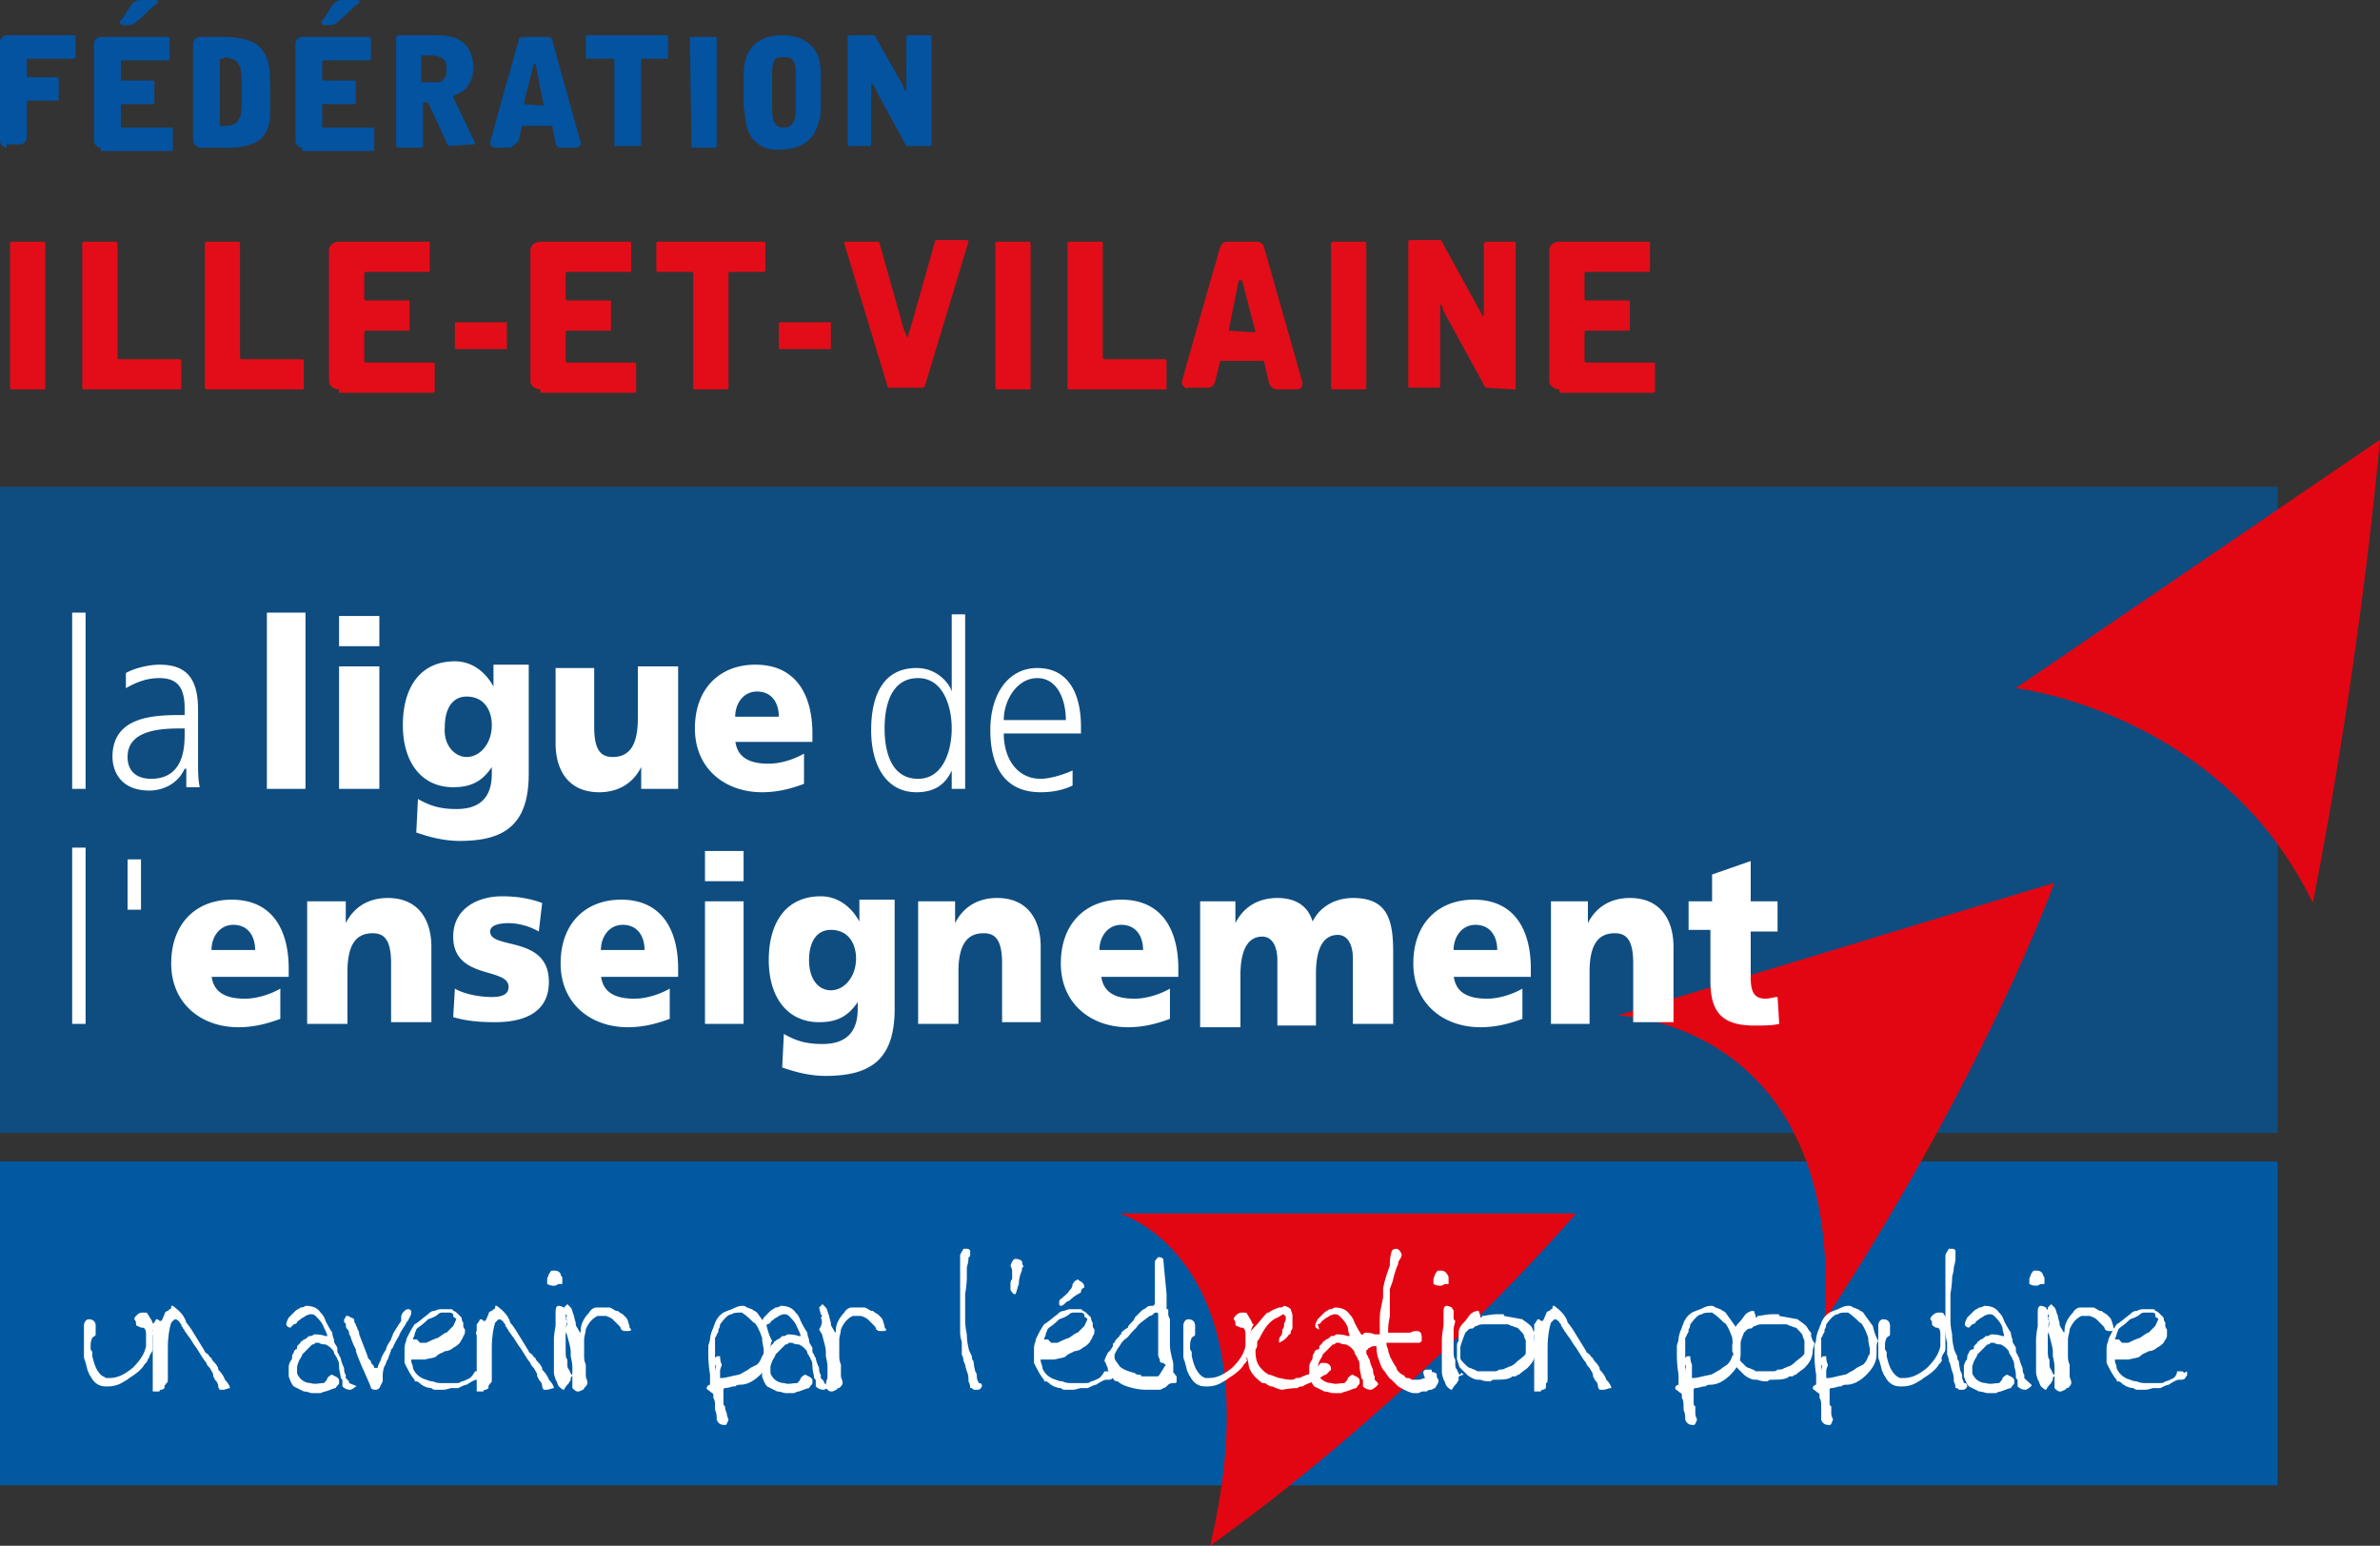 <svg xmlns="http://www.w3.org/2000/svg" xmlns:xlink="http://www.w3.org/1999/xlink" width="190" height="123.406"><rect width="100%" height="100%" fill="#333333" stroke="none"/><g fill="#0059a1"><path d="M0 38.858h181.826v51.586H0z" opacity=".7"/><path d="M0 92.722h181.826v25.86H0z"/></g><path d="M89.372 96.876h36.446s-12.193 14.337-29.21 26.53c5.36-22.912-7.236-26.53-7.236-26.53zm39.796-15.811l34.838-10.585s-5.494 15.275-18.357 34.971c1.608-23.85-16.481-24.386-16.481-24.386zm31.756-26.128L190 35.106s-1.474 17.15-5.36 36.981c-7.37-15.275-23.716-17.15-23.716-17.15z" fill="#e20613"/><g fill="#fff" transform="translate(-5.896 -2.948) scale(1.34)"><path d="M8.7 38.7h.8v10.5h-.8zm6.7 9.3c-.4.9-1.3 1.3-2.1 1.3-1.9 0-2.2-1.4-2.2-2 0-2.4 2.4-2.5 4.1-2.5h.2v-.4c0-1.2-.4-1.8-1.5-1.8-.7 0-1.3.2-2 .6v-.9c.5-.3 1.4-.5 2-.5 1.6 0 2.3.8 2.3 2.7v3.1c0 .6 0 1 .1 1.5h-.8V48zm-.1-2.4h-.2c-1.4 0-3.1.2-3.1 1.7 0 .9.6 1.3 1.4 1.3 1.9 0 2-1.8 2-2.6v-.4zm5-6.9h2.3v10.5h-2.3zm4.3 3.2H27v7.3h-2.4zm2.4-1.2h-2.4v-1.8H27zm8.9 7.6c0 3-1.4 4-4.1 4-1.1 0-2-.3-2.6-.5l.1-2c.7.4 1.3.6 2.3.6 1.4 0 2.1-.7 2.1-2.1v-.4c-.6.9-1.3 1.2-2.3 1.2-1.9 0-3-1.5-3-3.7s1-3.8 3.1-3.8c1 0 1.8.6 2.3 1.5v-1.3h2.1zm-3.7-1c.8 0 1.5-.8 1.5-1.9 0-.8-.4-1.7-1.5-1.7-.9 0-1.3.8-1.3 1.8-.1 1.1.6 1.8 1.3 1.8zm12.5 1.9h-2.1v-1.3c-.5 1-1.4 1.5-2.5 1.5-1.9 0-2.6-1.4-2.6-2.9V42h2.3v3.5c0 1.4.4 1.8 1.1 1.8 1 0 1.5-.7 1.5-2.3v-3.1h2.4v7.3zm3.5-2.9c.1 1 .8 1.4 2 1.4.6 0 1.4-.2 2.1-.6v1.8c-.8.3-1.6.5-2.5.5-2.2 0-4-1.4-4-3.8s1.5-3.8 3.6-3.8c2.5 0 3.4 1.9 3.4 4.1v.5h-4.6zm2.6-1.4c0-.8-.4-1.5-1.3-1.5-.8 0-1.3.7-1.3 1.5zm11.1 4.3h-.8v-1.1c-.4.9-1.1 1.3-2.1 1.3-1.8 0-2.7-1.6-2.7-3.7 0-2.2.8-3.7 2.7-3.7 1.3 0 2 1 2.1 1.4v-4.6h.8zm-2.8-.6c1.5 0 2-1.7 2-3s-.5-3-2-3c-1.6 0-2 1.6-2 3s.4 3 2 3zm9.2.4c-.6.3-1.3.4-1.9.4-2.2 0-3-1.6-3-3.7 0-2.2 1.1-3.7 2.8-3.7 1.9 0 2.6 1.6 2.6 3.5v.4h-4.6c0 1.5.8 2.7 2.2 2.7.6 0 1.5-.3 1.9-.5zm-.4-3.9c0-1.2-.5-2.5-1.7-2.5s-2 1.3-2 2.5zM8.7 52.7h.8v10.5h-.8zm3.3.7h.8v3H12zm5 6.9c.1 1 .8 1.4 2 1.4.6 0 1.4-.2 2.1-.6v1.8c-.8.3-1.6.5-2.5.5-2.2 0-4-1.4-4-3.8s1.5-3.8 3.6-3.8c2.5 0 3.4 1.9 3.4 4.1v.5H17zm2.6-1.5c0-.8-.4-1.5-1.3-1.5-.8 0-1.3.7-1.3 1.5zm3.3-2.9H25v1.3c.5-1 1.4-1.5 2.5-1.5 1.9 0 2.6 1.4 2.6 2.9v4.5h-2.4v-3.5c0-1.4-.4-1.8-1.1-1.8-1 0-1.5.7-1.5 2.3v3.1h-2.4v-7.3zm8.6 5.2c.5.3 1.4.5 2.2.5.5 0 1-.1 1-.6 0-1.2-3.3-.4-3.3-3 0-1.7 1.5-2.4 2.9-2.4.8 0 1.6.1 2.4.4l-.2 1.7c-.5-.3-1.2-.5-1.8-.5-.5 0-1.1.1-1.1.5 0 1.1 3.5.2 3.5 3 0 1.9-1.6 2.4-3.2 2.4-1.1 0-1.8-.1-2.5-.3zm8.7-.8c.1 1 .8 1.4 2 1.4.6 0 1.4-.2 2.1-.6v1.8c-.8.3-1.6.5-2.5.5-2.2 0-4-1.4-4-3.8s1.5-3.8 3.6-3.8c2.5 0 3.4 1.9 3.4 4.1v.5h-4.6zm2.6-1.5c0-.8-.4-1.5-1.3-1.5-.8 0-1.3.7-1.3 1.5zm3.6-2.9h2.3v7.3h-2.3zm2.3-1.2h-2.3v-1.8h2.3zm9 7.6c0 3-1.4 4-4.1 4-1.1 0-2-.3-2.6-.5l.1-2c.7.4 1.3.6 2.3.6 1.4 0 2.1-.7 2.1-2.1v-.4c-.6.9-1.3 1.2-2.3 1.2-1.9 0-3-1.5-3-3.7s1-3.8 3.1-3.8c1 0 1.8.6 2.3 1.5v-1.3h2.1zm-3.8-1.1c.8 0 1.5-.8 1.5-1.9 0-.8-.4-1.7-1.5-1.7-.9 0-1.3.8-1.3 1.8 0 1.2.6 1.8 1.3 1.8zm5.3-5.3h2.1v1.3c.5-1 1.4-1.5 2.5-1.5 1.9 0 2.6 1.4 2.6 2.9v4.5h-2.3v-3.5c0-1.4-.4-1.8-1.1-1.8-1 0-1.5.7-1.5 2.3v3.1h-2.4v-7.3zM70 60.3c.1 1 .8 1.4 2 1.4.6 0 1.4-.2 2.1-.6v1.8c-.8.3-1.6.5-2.5.5-2.2 0-4-1.4-4-3.8s1.5-3.8 3.6-3.8c2.5 0 3.4 1.9 3.4 4.1v.5H70zm2.5-1.5c0-.8-.4-1.5-1.3-1.5-.8 0-1.3.7-1.3 1.5zm3.4-2.9H78v1.3c.5-1 1.4-1.5 2.5-1.5 1 0 1.8.4 2.1 1.4.5-1 1.5-1.4 2.4-1.4 2 0 2.4 1.2 2.4 3.2v4.3H85v-3.9c0-.8-.3-1.4-.9-1.4-.8 0-1.3.7-1.3 2.3v3.1h-2.3v-3.9c0-.8-.3-1.4-.9-1.4-.8 0-1.3.7-1.3 2.3v3.1h-2.4zM91 60.3c.1 1 .8 1.4 2 1.4.6 0 1.4-.2 2.1-.6v1.8c-.8.3-1.6.5-2.5.5-2.2 0-4-1.4-4-3.8s1.5-3.8 3.6-3.8c2.5 0 3.4 1.9 3.4 4.1v.5H91zm2.6-1.5c0-.8-.4-1.5-1.3-1.5-.8 0-1.3.7-1.3 1.5zm3.3-2.9H99v1.3c.5-1 1.4-1.5 2.5-1.5 1.9 0 2.6 1.4 2.6 2.9v4.5h-2.4v-3.5c0-1.4-.4-1.8-1.1-1.8-1 0-1.5.7-1.5 2.3v3.1h-2.3v-7.3zm8.1 0h1.4v-1.6l2.3-.8v2.4h1.6v1.8h-1.6v2.7c0 .9.2 1.3.9 1.3.2 0 .5-.1.7-.1l.1 1.6c-.4.1-.9.1-1.5.1-2.1 0-2.6-1-2.6-2.7v-3H105zM13.5 81.8v.8c0 .1-.1.2-.2.4 0 .1-.1.2-.1.2 0 .1-.1.2-.2.3-.1.2-.4.5-.9.8 0 0-.1.1-.3.2a1.69 1.69 0 0 1-1 .3h-.1c-.4 0-.7-.2-.9-.6 0 0-.1-.1-.1-.2-.1-.1-.1-.3-.2-.6 0-.1-.1-.2-.1-.4v-1.8c0-.2.1-.4.3-.4s.4.1.4.4v.5c0 .1-.1.1-.2.2 0 0-.1.2-.1.4v.3s.1.1.1.2v.2c.1.4.2.8.5 1.1.1.1.2.1.3.2h.2c.5 0 .9-.2 1.4-.6.4-.4.7-.8.8-1.3v-.7c0-.3-.1-.4-.2-.4s-.1 0-.3-.1c-.1 0-.1-.1-.1-.2s-.1-.2-.1-.2 0-.1.1-.2.2-.2.4-.2.3 0 .3.1c.1.1.1.2.2.3.1.2.1.3.2.3-.1.3-.1.5-.1.7z"/><use xlink:href="#a"/><path d="M25.6 84.8s-.1.1-.3.2c-.1 0-.3 0-.5-.2v-.3c0-.1 0-.1-.1-.2 0-.2-.1-.4-.1-.7 0-.1 0-.3-.1-.4 0 0 0-.1-.1-.2 0-.1-.1-.1-.1-.2s-.1-.2-.2-.3c0 0-.1-.1-.3-.2-.3 0-.4-.1-.4-.1h-.2c-.1.1-.1.1-.2.1l-.3.3-.3.3c0 .1-.1.2-.2.4l-.1.3v.3c0 .1 0 .2.1.3.1.2.4.4.7.4.3.1.5 0 .8 0 .1-.1.2-.2.2-.3.1-.1.2-.2.3-.2.1.1.3.1.4.3v.2c0 .1-.1.1-.2.3-.1 0-.3.1-.6.2 0 0-.1 0-.3.1H23c-.1 0-.3-.1-.5-.1l-.6-.3c-.1-.1-.2-.3-.3-.6v-.6s0-.1.1-.3c0 0 .1-.1.1-.2s0-.2.1-.3c0-.1.1-.2.1-.2s.1 0 .1-.1v-.1l.2-.2s0-.1.1-.1l.1-.1c.1 0 .2-.1.3-.2h.1s.1 0 .2-.1c.2 0 .4 0 .7.1h.1c0-.1-.1-.3-.2-.5-.1-.3-.3-.5-.5-.7-.1-.1-.2-.1-.3-.1 0 0-.1 0-.3.1-.1.1-.2.1-.3.2s-.2.1-.2.2c0 0-.1.1-.2.1l-.2.2s-.1 0-.2-.1 0-.3.1-.5l.4-.4c.1-.1.2-.1.3-.2.2 0 .3-.1.3-.1.4 0 .7.1.9.4.1.1.2.2.3.5.1.2.2.4.4.7 0 0 0 .2.1.4v.1c0 .1.1.2.2.4v.2s0 .1.1.2c0 .1.1.2.1.2 0 .1.1.4.2.6 0 .1 0 .3.1.4v.2l.1.1c.1.1.1.1.1.2.5.2.5.2.4.2zm3.3-4.4c0 .1 0 .1-.1.3s-.1.2-.2.3c0 .1-.2.3-.4.7 0 .1-.2.3-.4.8l-.1.1c0 .1-.1.3-.2.6-.1.1-.1.3-.2.4-.1.3-.1.5-.1.6v.3l-.2.4s-.1.1-.2.1-.2 0-.3-.1c0-.1-.2-.5-.5-1.2-.1-.2-.2-.5-.3-.7 0-.1-.1-.2-.1-.4-.1-.2-.2-.4-.3-.7 0-.1-.1-.2-.1-.2 0-.1 0-.2-.1-.3s-.1-.2-.1-.3c0 0 0-.1-.1-.1v-.2s.1-.1.1-.2h.1s.1 0 .2.1c.1 0 .2.1.2.1 0 .1 0 .2.1.3 0 .1.1.2.1.3.1.1.1.3.1.3l.5 1.3c0 .1.1.2.2.3 0 .1 0 .1.1.2s.1.2.1.2h.2c0-.1.1-.3.2-.5 0-.1.1-.3.3-.6 0-.1.1-.3.3-.6 0-.1.1-.2.1-.3.1-.2.3-.5.5-.8v-.2c0-.2.1-.3.2-.4 0 0 .1-.1.2-.1s.1 0 .2.1v.1zm4.4 3.5c0 .1 0 .1 0 0v.2c0 .1-.1.1-.1.2 0 0-.1.1-.2.1h-.2c-.1 0-.3.1-.6.3-.1 0-.3.1-.5.2h-.4c-.1 0-.3.1-.5.1h-.4c-.1 0-.2 0-.3-.1 0 0-.2 0-.4-.1-.1 0-.1-.1-.2-.1-.1-.1-.2-.2-.3-.2s-.1 0-.1-.1c-.2-.2-.4-.6-.6-1v-.8c0-.1 0-.3.1-.5 0-.1 0-.1.1-.3s.2-.4.4-.7c.2-.1.4-.3.8-.6.1-.1.2-.2.4-.2.2-.1.3-.1.4-.1h.5c.1 0 .2 0 .2.1.1 0 .2.1.3.2l.2.2c0 .2.1.3.1.3v.2s0 .1.1.2v.1c0 .1 0 .2-.1.3 0 .1-.1.2-.2.4-.1.1-.2.2-.4.3-.1.1-.3.2-.5.2-.1.1-.3.1-.5.3-.1.1-.3.1-.7.2h-.8v.1c0 .1.1.2.1.4.1.3.4.6.8.7 0 0 .2.1.4.1.2.1.4.1.5.1h.9c.1 0 .2 0 .3-.1.1 0 .3-.1.5-.2a1.38 1.38 0 0 0 .3-.4h.1c.1 0 .2 0 .2.1l.3-.1zm-1.7-3.1l-.1-.1c-.1 0-.1-.1-.1-.2 0 0-.1-.1-.2-.1h-.4c-.1 0-.2 0-.3.1s-.3.2-.6.3c-.1.1-.3.3-.6.5l-.1.1c0 .1-.1.2-.1.3s-.1.2-.1.3h.2s.1 0 .1.1c.1 0 .1.1.1.1h.4c.2-.1.4-.2.7-.3.3-.2.4-.3.5-.3l.4-.4c.2-.4.2-.5.2-.4z"/><use xlink:href="#a" x="19.3"/><path d="M37.9 78.3v.4h-.2c-.1 0-.1.1-.3.1-.1 0-.2 0-.4-.1v-.3c0-.1.1-.2.1-.3.1-.1.1-.2.2-.2h.1c.1 0 .3 0 .4.2 0 .1.1.2.1.2zm.5 6v.1c0 .1-.1.1-.1.2a1.38 1.38 0 0 0-.3.4c-.1 0-.2-.1-.3-.2s-.1-.3-.2-.4c0-.1-.1-.2-.1-.5V82s0-.3.1-.8v-.7c0-.3 0-.5.2-.5 0 0 .1 0 .3.1 0 .1.1.1.1.2v.4c0 .1 0 .1.1.2 0 .1-.1.3-.1.5v1.2c0 .3 0 .5.1.6v.2c0 .2 0 .3.1.4.1.2.1.3.2.3 0 0 0-.1.1-.1l.1.1c-.3.1-.3.2-.3.2z"/><path d="M38.1 80.7c.1-.1.1-.1 0-.2l-.1-.4.2-.2.2.2c.1.1.1.3.2.5 0 0 0 .1.1.4v.1c0 .1.1.2.2.4s.1 0 .1-.1c0-.3.2-.7.5-1 .1-.2.3-.3.4-.3h.8c.1 0 .2.1.4.2h.1s.1.1.3.2l.2.2c.1.1.1.2.2.5 0 .1 0 .1.1.2 0 .1-.1.1-.2.1h-.2c-.1 0-.2-.1-.2-.1s0-.1-.1-.2l-.4-.4s-.1-.1-.4-.2H40c-.2.1-.5.3-.7.8 0 .2-.1.4-.1.6v1c0 .1 0 .3.1.5v.7c0 .1.1.2.1.4 0 .1-.1.2-.2.3 0 .1-.1.1-.3.2h-.1c-.1 0-.2-.1-.3-.2v-1.3s0-.2-.1-.6v-.3c0-.2-.1-.5-.2-.9 0-.1-.1-.2-.2-.4.3-.3.2-.5.1-.7zm12.2 2v.2c0 .4-.2.8-.6 1.2s-.8.6-1.2.6c-.1 0-.2 0-.3.1h-.1c-.1 0-.3.1-.5.1 0 0-.1 0-.1.1v.8c0 .1 0 .1.1.2 0 .1 0 .2.1.4 0 .2.1.3.1.4-.1.2-.1.3-.2.3-.3 0-.4-.1-.5-.3 0-.2 0-.4-.1-.6v-.1c0-.3 0-.5-.1-.6v-.2c0-.1-.1-.1-.2-.2s-.2-.1-.2-.2.1-.2.2-.2v-.6c-.1-.6-.1-1-.1-1.2v-.5c0-.1.1-.3.1-.4 0-.2.1-.5.2-.7 0-.1.1-.2.1-.3.1-.2.2-.4.5-.6 0 0 .2-.1.5-.2.2-.1.4-.2.6-.2.1 0 .2 0 .3.1.1 0 .2.1.3.1.1.1.2.1.3.2l.5.7s.1.1.1.2c.1.4.2.6.3.8-.1.1-.1.3-.1.6zm-.8.8c.1-.1.2-.2.3-.5.1-.1.1-.2.1-.4 0-.1-.1-.4-.1-.7-.1-.3-.2-.5-.2-.5-.1-.2-.2-.4-.3-.4-.2-.2-.4-.4-.7-.6-.3 0-.5 0-.6.1-.2 0-.4.2-.7.6 0 0 0 .2-.1.3v.1s0 .1-.1.2c0 0 0 .1-.1.2v2c0-.2.1-.3 0-.4v-.4c.1-.1.1-.1.2-.1h.1c0 .1 0 .3.1.5 0 .1-.1.2-.1.4v.4h.1c.2 0 .5-.1 1-.2.1 0 .2-.1.4-.2s.3-.2.3-.2z"/><path d="M53.8 84.8s-.1.1-.3.2c-.1 0-.3 0-.5-.2v-.3c0-.1 0-.1-.1-.2 0-.2-.1-.4-.1-.7 0-.1 0-.3-.1-.4 0 0 0-.1-.1-.2 0-.1-.1-.1-.1-.2s-.1-.2-.2-.3c0 0-.1-.1-.3-.2-.3 0-.4-.1-.4-.1h-.2c-.1.1-.1.1-.2.1l-.3.3-.3.3c0 .1-.1.2-.2.4l-.1.3v.3c0 .1 0 .2.1.3.1.2.4.4.7.4.3.1.5 0 .8 0 .1-.1.2-.2.2-.3.1-.1.2-.2.3-.2.1.1.3.1.4.3v.2c0 .1-.1.1-.2.3-.1 0-.3.1-.6.2 0 0-.1 0-.3.1h-.5c-.1 0-.3-.1-.5-.1l-.6-.3c-.1-.1-.2-.3-.3-.6v-.6s0-.1.1-.3c0 0 .1-.1.1-.2s0-.2.1-.3c0-.1.1-.2.1-.2s.1 0 .1-.1v-.1l.2-.2s0-.1.1-.1l.1-.1c.1 0 .2-.1.3-.2h.1s.1 0 .2-.1c.2 0 .4 0 .7.1h.1c0-.1-.1-.3-.2-.5-.1-.3-.3-.5-.5-.7-.1-.1-.2-.1-.3-.1 0 0-.1 0-.3.1-.1.1-.2.1-.3.2s-.2.1-.2.2c0 0-.1.1-.2.1l-.1.2s-.1 0-.2-.1 0-.3.1-.5l.4-.4c.1-.1.2-.1.3-.2.2 0 .3-.1.3-.1.4 0 .7.1.9.4.1.1.2.2.3.5.1.2.2.4.4.7 0 0 0 .2.1.4v.1c0 .1.1.2.2.4v.2s0 .1.1.2c0 .1.1.2.1.2 0 .1.1.4.2.6 0 .1 0 .3.1.4v.2l.1.1c.1.1.1.1.1.2l.3.2z"/><path d="M53.3 80.7c.1-.1.1-.1 0-.2l-.1-.4.2-.2.2.2c.1.1.1.3.2.5 0 0 0 .1.1.4v.1c0 .1.1.2.2.4s.1 0 .1-.1c0-.3.2-.7.5-1 .1-.2.3-.3.4-.3h.8c.1 0 .2.1.4.2h.1s.1.1.3.2l.2.2c.1.1.1.2.2.5 0 .1 0 .1.1.2 0 .1-.1.1-.2.1h-.2c-.1 0-.2-.1-.2-.1s0-.1-.1-.2l-.4-.4s-.1-.1-.4-.2h-.5c-.2.1-.5.3-.7.8 0 .2-.1.4-.1.6v1c0 .1 0 .3.1.5v.7c0 .1.1.2.1.4 0 .1-.1.2-.2.3h-.1c0 .1-.1.1-.3.2h-.1c-.1 0-.2-.1-.3-.2 0-.2 0-.4.1-.6v-.7s0-.2-.1-.6v-.3c0-.2-.1-.5-.2-.9 0-.1-.1-.2-.2-.4.2-.3.2-.5.1-.7zm9.6 4.1c-.1.2-.2.2-.3.2h-.1c-.1 0-.1 0-.2-.1h-.1c0-.1 0-.2-.1-.4 0-.2 0-.4-.1-.6-.1-.3-.1-.5-.2-.6 0-.1 0-.2-.1-.4v-.7c0-.1-.1-.3-.1-.6V77c0-.1.1-.2.2-.4h.2c.1 0 .1 0 .2.1v.2c0 .1 0 .2-.1.2 0 .1 0 .3-.1.6v.6c0 .1 0 .4-.1 1v1.6c0 .1 0 .3.1.8 0 .1 0 .4.1.8 0 .1.1.3.2.5 0 .1 0 .2.1.3 0 0 0 .2.1.6.1.1.1.3.1.4s.1.2.1.3c.2 0 .2.1.2.2zm2.4-7.1s0 .2-.1.4c-.1.3-.1.5-.1.6-.1.2-.1.4-.2.6h-.1l-.1-.1s-.1-.1-.1-.2v-.3c0-.1 0-.2.1-.3V78c0-.1 0-.2-.1-.4.1-.3.2-.4.3-.4.2 0 .4.1.4.2v.1c.1.2.1.2 0 .2zm5.5 6.2c0 .1 0 .1 0 0v.2c0 .1-.1.1-.1.2 0 0-.1.1-.2.1h-.2c-.1 0-.3.1-.6.3-.1 0-.3.1-.5.2h-.4c-.1 0-.3.1-.5.1h-.4c-.1 0-.2 0-.3-.1 0 0-.2 0-.4-.1-.1 0-.1-.1-.2-.1-.1-.1-.2-.2-.3-.2s-.1 0-.1-.1c-.2-.2-.4-.6-.6-1v-.8c0-.1 0-.3.1-.5 0-.1 0-.1.1-.3s.2-.4.4-.7c.2-.1.4-.3.8-.6.1-.1.2-.2.4-.2.2-.1.3-.1.4-.1h.5c.1 0 .2 0 .2.1.1 0 .2.1.3.2l.2.2c0 .2.1.3.1.3v.2s0 .1.1.2v.1c0 .1 0 .2-.1.3 0 .1-.1.2-.2.4-.1.1-.2.2-.4.3-.1.1-.3.2-.5.2-.1.1-.3.1-.5.3-.1.1-.3.1-.7.2h-.8v.1c0 .1.1.2.1.4.1.3.4.6.8.7 0 0 .2.1.4.1.2.1.4.1.5.1h.9c.1 0 .2 0 .3-.1.1 0 .3-.1.5-.2.1-.1.2-.2.3-.4h.2c.1 0 .2 0 .2.1l.2-.1zm-1.6-3.1l-.1-.1c-.1 0-.1-.1-.1-.2 0 0-.1-.1-.2-.1h-.4c-.1 0-.2 0-.3.1s-.3.2-.6.3c-.1.1-.3.3-.6.5l-.1.1c0 .1-.1.2-.1.3s-.1.2-.1.3h.2s.1 0 .1.1c.1 0 .1.1.1.1h.4c.2-.1.4-.2.7-.3.3-.2.4-.3.5-.3l.4-.4c.2-.4.2-.5.2-.4zm-.4-1.6c-.4.2-.6.4-.7.5-.1 0-.2.1-.3.2s-.2.1-.2.1c-.1 0-.1-.1-.1-.2 0-.2.1-.2.1-.2.2-.2.4-.3.5-.5.1-.1.2-.2.2-.4.1-.1.1-.2.2-.2.1-.1.1-.1.2 0 .2.1.3.2.3.4-.2.1-.2.2-.2.3z"/><path d="M70.8 82.2c0-.1.1-.2.2-.3l.1-.1c0-.1.1-.1.1-.1v-.1a1.38 1.38 0 0 1 .4-.3c0-.1.1-.2.2-.3s.2-.2.2-.3l.4-.4c.1-.1.2-.1.3-.2s.2-.1.4-.1l.1-.1v-2.5c0-.1.1-.2.2-.3.1 0 .2 0 .3.1l.2 2.1v.9h.1v.3s0 .1.1.3v1.4c0 .2 0 .4.1.8 0 .1.1.3.1.5v.5s.1 0 .1.1l.1.1v.3s0 .1-.1.1-.3 0-.4.1-.2.2-.3.2c-.1.1-.2.1-.4.1h-.4c-.3 0-.6 0-1-.1s-.7-.2-.9-.4c-.2 0-.3-.1-.3-.3-.1 0-.1-.1-.2-.2 0-.1-.1-.1-.1-.2s0-.1-.1-.3c0-.1-.1-.2-.1-.2 0-.1.1-.3.2-.5.1-.1.2-.2.3-.4v-.1s0-.1.1-.1c0 .1 0 0 0 0zm2.7 1.1c0-.1 0-.1-.1-.3v-2.5s0-.1-.1-.1-.1 0-.2.1-.2.1-.2.1c-.4.3-.7.5-.8.7l-.2.2c-.2.2-.3.4-.5.5-.1.1-.2.2-.3.4-.1.1-.2.3-.3.5v.2c0 .1.1.2.3.5 0 0 .1.1.3.2 0 0 .2.1.6.2 0 0 .1.1.2.1s.2 0 .2.1h1s.1-.1.2-.3c.1-.1.1-.2.2-.3s0-.1-.1-.2c-.2 0-.2-.1-.2-.1zm5.4-1.5v.8c0 .1-.1.2-.2.4 0 .1-.1.2 0 .2 0 .1-.1.2-.2.3-.1.2-.4.5-.9.8 0 0-.1.1-.3.2a1.69 1.69 0 0 1-1 .3h-.1c-.4 0-.7-.2-.9-.6 0 0-.1-.1-.1-.2-.1-.1-.1-.3-.2-.6 0-.1-.1-.2-.1-.4v-1.8c0-.2.1-.4.3-.4s.4.1.4.4v.5c0 .1-.1.1-.2.2 0 0-.1.2-.1.4v.3s.1.1.1.2v.2c.1.4.2.8.5 1.1.1.1.1.1.3.2h.2c.5 0 .9-.2 1.4-.6.4-.4.7-.8.8-1.3v-.7c0-.3-.1-.4-.2-.4s-.1 0-.3-.1c-.1 0-.1-.1-.1-.2s-.1-.2-.1-.2 0-.1.1-.2.2-.2.4-.2.3 0 .3.1c.1.1.1.2.2.3.1.2.1.3.2.3-.2.3-.2.5-.2.7z"/><path d="M83.4 84.1c-.1 0-.2.1-.4.2s-.3.2-.4.2c-.1.1-.3.1-.6.3-.1 0-.2 0-.3.1-.1 0-.4 0-.9.1-.1 0-.4-.1-.6-.2-.1 0-.1 0-.3-.1-.1-.1-.2-.1-.3-.1-.4-.3-.7-.6-.8-1 0 0 0-.1-.1-.5v-1c.1-.2.1-.3.2-.5 0-.1.1-.2.3-.4s.4-.5.7-.8h.1c.1-.1.3-.2.6-.3.1 0 .2 0 .3-.1a.76.76 0 0 1 .4.2c0 .1.1.2.1.4v.7s0 .1-.1.2c0 .1 0 .2-.1.2-.2.3-.4.4-.6.5v-.1c0-.1 0-.2.1-.3s.1-.3.1-.4c0 0 .1-.1.1-.2v-.1c0-.1.1-.2.1-.3v-.2s-.1 0-.1-.1c-.1 0-.2.1-.4.2-.5.2-.8.7-1.1 1.3-.1.1-.1.1-.1.3s-.1.3-.1.3v.1c0 .5.1.8.4 1.1.1.1.2.2.4.3.1 0 .3.1.6.2.1 0 .4.1.7.1.1 0 .2 0 .3-.1h.1s.2 0 .3-.1c.1 0 .2-.1.3-.1s.1-.1.4-.2v-.1l.4-.4h.2c.2 0 .4.1.4.4l-.3.3z"/><path d="M86.4 84.8s-.1.1-.3.2c-.1 0-.3 0-.5-.2v-.3c0-.1 0-.1-.1-.2 0-.2-.1-.4-.1-.7 0-.1 0-.3-.1-.4 0 0 0-.1-.1-.2 0-.1-.1-.1-.1-.2s-.1-.2-.2-.3c0 0-.1-.1-.3-.2-.3 0-.4-.1-.4-.1H84c-.1.1-.1.1-.2.1l-.3.3-.3.3c0 .1-.1.2-.2.4l-.1.3v.3c0 .1 0 .2.1.3.1.2.4.4.7.4.3.1.5 0 .8 0 .1-.1.2-.2.2-.3.1-.1.2-.2.3-.2.1.1.3.1.4.3v.2c0 .1-.1.1-.2.3-.1 0-.3.1-.6.2 0 0-.1 0-.3.1h-.5c-.1 0-.3-.1-.5-.1l-.6-.3c-.1-.1-.2-.3-.3-.6v-.6s0-.1.1-.3c0 0 .1-.1.1-.2s0-.2.1-.3c0-.1.1-.2.2-.2 0 0 .1 0 .1-.1v-.1l.2-.2s0-.1.1-.1l.1-.1c.1 0 .2-.1.3-.2h.1s.1 0 .2-.1c.2 0 .4 0 .7.1h.1c0-.1-.1-.3-.1-.5-.1-.3-.3-.5-.5-.7-.1-.1-.2-.1-.3-.1 0 0-.1 0-.3.1-.1.1-.2.1-.3.2s-.2.1-.2.2c0 0-.1.1-.2.1l.1.3s-.1 0-.2-.1 0-.3.1-.5l.4-.4c.1-.1.2-.1.3-.2.2 0 .3-.1.3-.1.4 0 .7.1.9.4.1.1.2.2.3.5.1.2.2.4.4.7 0 0 0 .2.1.4v.1c0 .1.1.2.2.4v.2s0 .1.1.2c0 .1.1.2.1.2 0 .1.1.4.2.6 0 .1 0 .3.1.4v.2l.1.1c.1.1.1.1.1.2l-.1.1z"/><path d="M89.3 84.3c-.1-.2-.1-.3-.1-.3v-.1c.1-.1.1-.1.2-.1h.2c.1 0 .1 0 .1.1s.1 0 .2.1c.1 0 .1.1.1.2 0 0 0 .1.1.2v.1c0 .1-.1.2-.2.4-.1 0-.2.1-.2.1h-.1s-.1 0-.2.1h-.2c-.1 0-.1 0-.3.1h-.3c-.1 0-.4-.1-.9-.4l-.4-.4c-.2-.1-.3-.4-.5-.6-.2-.3-.2-.5-.3-.7 0 0-.1-.3-.1-.7-.2 0-.3 0-.4.1 0 0-.1 0-.1.1-.1 0-.1.1-.2.1 0 0-.1-.1-.2-.1v.1c-.1-.1-.1-.3-.1-.3v-.5c0-.1.1-.2.2-.2l.1-.1h.1c.1 0 .3 0 .5.1h.3v-1c0-.3.1-.7.2-1.2V79c0-.1.1-.6.4-1.4 0-.2 0-.5.1-.8 0-.1.1-.2.3-.2.1 0 .2.1.3.3v.1c0 .1-.1.2-.2.4v.1c-.1.2-.2.5-.3.9 0 .1-.1.3-.2.6v1.6c0 .1-.1.4-.1.8v.2h1.3c.2-.1.3-.1.4-.1.2 0 .3.1.3.4v.2c-.1.1-.1.1-.2.1H87c0 .1 0 .2.1.4 0 .2.1.3.1.4.1.2.2.4.4.7 0 0 0 .1.1.2l.1.1c.1.1.2.1.3.2 0 .1.1.1.2.1s.2.1.2.1h.4c.2 0 .3-.1.4-.1zm1.4-6v.4h-.2c-.1 0-.1.1-.3.1-.1 0-.2 0-.4-.1v-.3c0-.1.1-.2.1-.3.1-.1.1-.2.2-.2h.1c.1 0 .3 0 .4.2.1.1.1.2.1.2zm.6 6v.1c0 .1-.1.1-.1.2-.1.1-.2.2-.3.4-.1 0-.2-.1-.3-.2s-.1-.3-.2-.4c0-.1-.1-.2-.1-.5V82s0-.3.1-.8v-.7c0-.3 0-.5.2-.5 0 0 .1 0 .3.1 0 .1.1.1.1.2v.4c0 .1 0 .1.1.2 0 .1-.1.3-.1.5v1.2c0 .3 0 .5.1.6v.2c0 .2 0 .3.1.4.1.2.1.3.2.3 0 0 0-.1.1-.1l.1.1c-.4.1-.3.2-.3.2z"/><path d="M95.9 82.2v.4c0 .5-.2.8-.5 1.1-.1.1-.3.2-.5.4 0 0-.1 0-.2.1h-.2c-.2.2-.6.2-1.1.2 0 0-.1 0-.2.1-.1 0-.4 0-.6-.1h-.1c-.1 0-.2 0-.4-.1s-.3-.2-.3-.2l-.4-.4c-.1-.1-.1-.3-.2-.5v-.8c0-.1 0-.2.1-.3v-.5c0-.2.1-.4.3-.6s.3-.4.4-.5a.76.76 0 0 1 .4-.2h.1c0 .1.1.2.1.4 0 0 .1 0 .1-.1.2 0 .5-.1.9-.1h.3c.1 0 .1 0 .1.1l1.1.2c.1.1.3.2.5.4.1.1.1.2.2.4v.2c0 .3 0 .3.1.4zm-.6.6v-.7c0-.1-.1-.2-.1-.3s-.2-.3-.4-.5c0 0-.1 0-.3-.1-.1 0-.2-.1-.3-.1h-1.3c-.2 0-.4 0-.5.1-.1 0-.1 0-.2.1s-.1 0-.3.1l-.2.2c-.2.5-.3.8-.3.9v.6c0 .1.1.2.3.4.1.1.2.2.3.2.2.1.3.1.4.2h1c.1 0 .2 0 .3-.1.1 0 .3 0 .4-.1.1 0 .2-.1.3-.1.2-.1.3-.2.4-.3.4-.3.5-.4.5-.5z"/><path d="M99.9 85h-.2s-.1-.1-.1-.2c0-.2-.1-.3-.2-.4 0-.1-.1-.1-.1-.3 0-.1-.1-.2-.2-.4-.1-.1-.2-.2-.2-.3-.1-.1-.3-.4-.6-.9-.1-.1-.2-.3-.4-.6-.1-.1-.2-.3-.3-.4 0-.1-.1-.1-.1-.2-.1-.1-.1-.1-.1-.2l-.1-.1c0-.1-.1-.1-.2-.2-.1 0-.1 0-.2.1l-.1.1c-.1.3-.2.8-.2 1.5v1.8c0 .2 0 .3-.1.3v.3s-.1.1-.2.1c0 0-.1 0-.1.1h-.4v-3.3c0-.1-.1-.2 0-.3v-.4s.1-.1.2-.3h.1c.1.1.1.1.2.1.1-.1.1-.2.2-.4 0-.1.1-.2.2-.2l.1-.1s.1 0 .1-.1V80h.1c.4.3.7.6.8 1 0 0 .1.1.3.4l.8 1.3c0 .1.1.1.2.2s.1.2.2.2c0 .1.1.2.2.3 0 0 .1.1.2.3v.1c.1.1.3.3.4.6.2.2.3.4.3.5-.2 0-.3.1-.5.1zm8.2-2.3v.2c0 .4-.2.8-.6 1.2s-.8.6-1.2.6c-.1 0-.2 0-.3.1h-.1c-.1 0-.3.1-.5.1 0 0-.1 0-.1.1v.8c0 .1 0 .1.1.2v.4c0 .2.1.3.1.4-.1.2-.1.3-.2.3-.3 0-.4-.1-.5-.3 0-.2 0-.4-.1-.6v-.1c0-.3 0-.5-.1-.6v-.2c0-.1-.1-.1-.2-.2s-.2-.1-.2-.2.1-.2.2-.2v-.6c-.1-.6-.1-1-.1-1.2v-.5c0-.1.1-.3.1-.4 0-.2.1-.5.2-.7 0-.1.1-.2.1-.3.1-.2.2-.4.5-.6 0 0 .2-.1.5-.2.2-.1.4-.2.6-.2.1 0 .2 0 .3.1.1 0 .2.1.3.1.1.1.2.1.3.2l.5.7s.1.1.1.2c.1.4.2.6.3.8v.6zm-.8.8c.1-.1.2-.2.3-.5.1-.1.1-.2.1-.4 0-.1-.1-.4-.1-.7-.1-.3-.2-.5-.2-.5-.1-.2-.2-.4-.3-.4-.2-.2-.4-.4-.7-.6-.3 0-.5 0-.6.1-.2 0-.4.2-.7.6 0 0 0 .2-.1.3v.1s0 .1-.1.2c0 0 0 .1-.1.2v2c0-.2.1-.3 0-.4v-.4c.1-.1.1-.1.2-.1h.1c0 .1 0 .3.1.5v.8h.1c.2 0 .5-.1 1-.2.1 0 .2-.1.4-.2s.3-.2.3-.2z"/><path d="M112.5 82.2s0 .1-.1.4c0 .5-.2.8-.5 1.1-.1.1-.3.2-.5.4 0 0-.1 0-.2.1h-.2c-.2.2-.6.2-1.1.2 0 0-.1 0-.2.1-.1 0-.4 0-.6-.1h-.1c-.1 0-.2 0-.4-.1s-.3-.2-.3-.2l-.4-.4c-.1-.1-.1-.3-.2-.5 0-.1 0-.3-.1-.5v-.3c0-.1 0-.2.1-.3v-.5c0-.2.1-.4.3-.6s.3-.4.4-.5a.76.76 0 0 1 .4-.2h.1c0 .1.1.2.1.4 0 0 .1 0 .1-.1.2 0 .5-.1.9-.1h.3c.1 0 .1 0 .1.1l1.1.2c.1.1.3.2.5.4.1.1.1.2.3.4v.2c.1.3.1.3.2.4zm-.6.6v-.7c0-.1-.1-.2-.1-.3s-.2-.3-.4-.5c0 0-.1 0-.3-.1-.1 0-.2-.1-.3-.1h-1.3c-.2 0-.4 0-.5.1-.1 0-.1 0-.2.1s-.1 0-.3.1l-.2.2c-.2.5-.3.8-.3.9v.6c0 .1.1.2.3.4.1.1.2.2.3.2.2.1.3.1.4.2h1c.1 0 .2 0 .3-.1.1 0 .3 0 .4-.1.1 0 .2-.1.3-.1.2-.1.3-.2.4-.3.4-.3.5-.4.5-.5zm4.3-.1v.2c0 .4-.2.8-.6 1.2s-.8.6-1.2.6c-.1 0-.2 0-.3.1h-.1c-.1 0-.3.1-.5.1 0 0-.1 0-.1.1v.8c0 .1 0 .1.1.2v.4c0 .2.1.3.1.4-.1.2-.1.3-.2.3-.3 0-.4-.1-.5-.3v-.7c0-.3 0-.5-.1-.6v-.2c0-.1-.1-.1-.2-.2s-.2-.1-.2-.2.1-.2.2-.2v-.6c-.1-.6-.1-1-.1-1.2v-.5c0-.1.1-.3.1-.4 0-.2.1-.5.2-.7 0-.1.1-.2.1-.3.1-.2.2-.4.5-.6 0 0 .2-.1.5-.2.2-.1.4-.2.6-.2.1 0 .2 0 .3.1.1 0 .2.1.3.1.1.1.2.1.3.2l.5.7s.1.1.1.2c.1.4.2.6.3.8-.1.1-.1.3-.1.6zm-.8.8c.1-.1.2-.2.3-.5.1-.1.1-.2.1-.4 0-.1-.1-.4-.1-.7-.1-.3-.2-.5-.2-.5-.1-.2-.2-.4-.3-.4-.2-.2-.4-.4-.7-.6-.3 0-.5 0-.6.1-.2 0-.4.2-.7.6 0 0 0 .2-.1.3v.1s0 .1-.1.2c0 0 0 .1-.1.2v2c0-.2.1-.3 0-.4v-.4c.1-.1.1-.1.2-.1h.1c0 .1 0 .3.1.5 0 .1-.1.2-.1.4v.4h.1c.2 0 .5-.1 1-.2.1 0 .2-.1.4-.2s.3-.2.3-.2zm4.9-1.7v.8c0 .1-.1.2-.2.4 0 .1-.1.2 0 .2 0 .1-.1.2-.2.3-.1.2-.4.5-.9.8 0 0-.1.1-.3.2a1.69 1.69 0 0 1-1 .3h-.1c-.4 0-.7-.2-.9-.6 0 0-.1-.1-.1-.2-.1-.1-.1-.3-.2-.6 0-.1-.1-.2-.1-.4v-1.8c0-.2.1-.4.3-.4s.4.1.4.4v.5c0 .1-.1.1-.2.2 0 0-.1.2-.1.4v.3s.1.1.1.2v.2c.1.4.2.8.5 1.1.1.1.1.1.3.2h.2c.5 0 .9-.2 1.4-.6.4-.4.7-.8.8-1.3v-.7c0-.3-.1-.4-.2-.4s-.1 0-.2-.1c-.1 0-.1-.1-.1-.2s-.1-.2-.1-.2 0-.1.1-.2.2-.2.4-.2.3 0 .3.1c.1.1.1.2.2.3.1.2.1.3.2.3-.3.3-.3.5-.3.7z"/><path d="M121.6 84.8c-.1.2-.2.2-.3.2h-.1c-.1 0-.1 0-.2-.1h-.1c0-.1 0-.2-.1-.4 0-.2 0-.4-.1-.6-.1-.3-.1-.5-.2-.6 0-.1 0-.2-.1-.4v-.7c0-.1-.1-.3-.1-.6V77c0-.1.1-.2.2-.4h.2c.1 0 .1 0 .2.1v.4c0 .1 0 .3-.1.6 0 .3-.1.5-.1.6s0 .4-.1 1v1.6c0 .1 0 .3.1.8 0 .1 0 .4.1.8 0 .1.1.3.2.5 0 .1 0 .2.1.3 0 0 0 .2.1.6.1.1.1.3.1.4s.1.2.1.3c.2 0 .2.1.2.2z"/><path d="M125.4 84.8s-.1.1-.3.2c-.1 0-.3 0-.5-.2v-.3c0-.1 0-.1-.1-.2 0-.2 0-.4-.1-.7 0-.1 0-.3-.1-.4 0 0 0-.1-.1-.2 0-.1-.1-.1-.1-.2s-.1-.2-.2-.3c0 0-.1-.1-.3-.2-.3 0-.4-.1-.4-.1h-.2c-.1.1-.1.1-.2.1l-.3.3-.3.3c0 .1-.1.2-.2.4l-.1.3v.3c0 .1 0 .2.1.3.1.2.4.4.7.4.3.1.5 0 .8 0 .1-.1.2-.2.2-.3.1-.1.2-.2.3-.2.1.1.3.1.4.3v.2c0 .1-.1.1-.2.3-.1 0-.3.1-.6.2 0 0-.1 0-.3.1h-.5c-.1 0-.3-.1-.5-.1l-.6-.3c-.1-.1-.2-.3-.3-.6v-.6s0-.1.1-.3c0 0 .1-.1.1-.2s0-.2.1-.3c0-.1.1-.2.2-.2 0 0 .1 0 .1-.1v-.1l.2-.2s0-.1.1-.1l.1-.1c.1 0 .2-.1.3-.2h.1s.1 0 .2-.1c.2 0 .4 0 .7.1h.1c0-.1-.1-.3-.1-.5-.1-.3-.3-.5-.5-.7-.1-.1-.2-.1-.3-.1 0 0-.1 0-.3.1-.1.1-.2.1-.3.2s-.2.1-.2.2c0 0-.1.1-.2.1l-.2.2s-.1 0-.2-.1 0-.3.1-.5l.4-.4c.1-.1.2-.1.3-.2.2 0 .3-.1.3-.1.4 0 .7.1.9.4.1.1.2.2.3.5.1.2.2.4.4.7 0 0 0 .2.1.4v.1c0 .1.1.2.2.4v.2s0 .1.1.2c0 .1.1.2.1.2 0 .1.1.4.2.6 0 .1 0 .3.1.4v.2l.1.1c.3.3.4.3.3.4zm.8-6.5v.4h-.2c-.1 0-.1.1-.3.1-.1 0-.2 0-.4-.1v-.3c0-.1.1-.2.1-.3.1-.1.1-.2.2-.2h.1c.1 0 .3 0 .4.2 0 .1.1.2.1.2zm.5 6v.1c0 .1-.1.1-.1.2-.1.1-.2.2-.3.4-.1 0-.2-.1-.3-.2s-.1-.3-.2-.4c0-.1-.1-.2-.1-.5V82s0-.3.1-.8v-.7c0-.3 0-.5.2-.5 0 0 .1 0 .3.1 0 .1.1.1.1.2v.4c0 .1 0 .1.1.2 0 .1-.1.3-.1.5v1.2c0 .3 0 .5.1.6v.2c0 .2 0 .3.1.4.1.2.1.3.2.3 0 0 0-.1.1-.1l.1.1c-.3.1-.3.2-.3.2z"/><path d="M126.4 80.7c.1-.1.1-.1 0-.2v-.4l.2-.2.2.2c.1.1.1.3.2.5 0 0 0 .1.1.4v.1c0 .1.1.2.2.4s.1 0 .1-.1c0-.3.2-.7.5-1 .1-.2.3-.3.4-.3h.8c.1 0 .2.1.4.2h.1s.1.1.3.2l.2.2c.1.1.1.2.2.5 0 .1 0 .1.1.2 0 .1-.1.1-.2.1h-.2c-.1 0-.2-.1-.2-.1s0-.1-.1-.2l-.4-.4s-.1-.1-.4-.2h-.5c-.2.1-.5.3-.7.8 0 .2-.1.4-.1.6v1c0 .1 0 .3.1.5v.7c0 .1.1.2.1.4 0 .1-.1.2-.2.3h-.1c0 .1-.1.1-.3.2h-.1c-.1 0-.2-.1-.3-.2v-1.3s0-.2-.1-.6v-.3c0-.2-.1-.5-.2-.9 0-.1-.1-.2-.2-.4.3-.3.2-.5.1-.7z"/><path d="M134.7 83.9c0 .1 0 .1 0 0v.2c0 .1-.1.1-.1.2 0 0-.1.1-.2.1h-.2c-.1 0-.3.1-.6.3-.1 0-.3.1-.5.2h-.4c-.1 0-.3.1-.5.1h-.4c-.1 0-.2 0-.3-.1 0 0-.2 0-.4-.1-.1 0-.1-.1-.2-.1-.1-.1-.2-.2-.3-.2s-.1 0-.1-.1c-.2-.2-.4-.6-.6-1v-.8c0-.1 0-.3.1-.5 0-.1 0-.1.1-.3s.2-.4.4-.7c.2-.1.4-.3.8-.6.1-.1.2-.2.4-.2.2-.1.3-.1.4-.1h.5c.1 0 .2 0 .2.1.1 0 .2.1.3.2l.2.2c0 .2.1.3.1.3v.2s0 .1.1.2v.4c0 .1-.1.2-.2.4-.1.1-.2.2-.4.3-.1.1-.3.2-.5.2-.1.1-.3.1-.5.3-.1.1-.3.1-.7.2h-.8v.1c0 .1.1.2.1.4.1.3.4.6.8.7 0 0 .2.1.4.1.2.1.4.1.5.1h.9c.1 0 .2 0 .3-.1.1 0 .3-.1.5-.2.1-.1.2-.2.2-.4h.2c.1 0 .2 0 .2.1l.2-.1zm-1.7-3.1l-.1-.1c-.1 0-.1-.1-.1-.2 0 0 0-.1-.2-.1h-.4c-.1 0-.2 0-.3.1s-.3.2-.6.3c-.1.1-.3.3-.6.5l-.1.1c0 .1-.1.2-.1.3s-.1.2-.1.3h.2s.1 0 .1.1c.1 0 .1.1.1.1h.4c.2-.1.4-.2.7-.3.3-.2.4-.3.5-.3l.4-.4c.2-.4.2-.5.2-.4z"/></g><g fill="#0353a0" transform="translate(-5.896 -2.948) scale(1.34)"><path d="M4.8 11c-.2 0-.4-.2-.4-.4V4.7c0-.2.2-.4.4-.4h4c.1 0 .1 0 .1.1v1.2s0 .1-.1.1H6v1.1h1.8s.1 0 .1.1v1.2s0 .1-.1.1H6s-.1 0 0 0v2.2c0 .2-.2.4-.4.4h-.8z"/><use xlink:href="#b"/><path d="M15.9 10.6V4.8c0-.2.2-.4.4-.4h1.3c1.6 0 2.2.4 2.5.9.3.4.4.8.4 2.4v1.1c0 1-.3 1.6-.9 1.9-.5.2-.9.3-1.4.3h-1.9c-.2-.1-.4-.2-.4-.4zm1.6-4.9v4h.3c.5 0 1-.1 1-1.3v-.8c0-.8 0-1.3-.2-1.6s-.4-.3-.8-.4c0 .1-.1.1-.3.1z"/><use xlink:href="#b" x="12"/><path d="M31.1 10.9l-1.2-2.6h-.3v2.6s0 .1-.1.1h-1.4l-.1-.1V4.4l.1-.1h2.1c.5 0 1.1 0 1.6.3s.8.9.8 1.6c0 .6-.2 1.4-1.2 1.7V8l1.3 2.7s0 .1-.1.1l-1.5.1c0 .1 0 .1 0 0zm-1.5-3.8s0 .1 0 0h1c.4-.2.4-.5.4-.8 0-.4-.1-.6-.4-.7-.2-.1-.3-.1-1-.1h-.1v1.6zm4 3.6c0-.1 1.7-6.1 1.7-6.1s0-.2.3-.2H37c.2 0 .3.1.3.2l1.7 6.1c0 .3-.3.3-.3.3h-.9c-.3 0-.3-.3-.3-.3l-.2-1h-1.8l-.2.9c-.3.3-.5.4-.5.4h-.9c-.1 0-.3-.1-.3-.3zm2-2.3l1.2.1-.5-2.5h-.1zm5.4 2.5V5.7h-1.6s-.1 0-.1-.1V4.4s0-.1.1-.1h4.7s.1 0 .1.1v1.2s0 .1-.1.1h-1.5v5.1s0 .1-.1.1H41c0 .1 0 0 0 0zm4.6.1c-.1 0-.1-.1 0 0l-.1-6.5c0-.1 0-.1.1-.1H47c.1 0 .1 0 .1.1v6.4c0 .1 0 .1-.1.1zm3.3-1.2l-.2-1.3V6.7c0-.8.2-1.4.6-1.8.5-.5 1.2-.6 1.7-.6.8 0 1.3.2 1.7.6s.6.8.6 1.8v1.7c0 .5 0 .9-.2 1.3-.3 1-1.2 1.4-2.1 1.4-.5.1-1.7 0-2.1-1.3zm1.6-3.9c-.1.2-.1.5-.1.6v2.2c0 .6.1 1.1.7 1.1.4 0 .5-.2.6-.4s.1-.5.1-.7V6.5c0-.2 0-.5-.1-.6-.1-.2-.2-.3-.6-.3s-.6.1-.6.3zm7.9 5l-1.7-3.1c-.1-.2-.1-.3-.3-.6h-.1v3.6s0 .1-.1.1H55c-.1 0-.1 0-.1-.1V4.4s0-.1.1-.1h1.5l1.7 3c0 .1.1.2.1.3h.1V4.4s0-.1.1-.1h1.3s.1 0 .1.1v6.4s0 .1-.1.1h-1.4c.1.1 0 .1 0 0z"/></g><g fill="#e20d18" transform="translate(-5.896 -2.948) scale(1.34)"><path d="M5.1 25.4c-.1 0-.1-.1-.1-.1v-8.6c0-.1.1-.1.1-.1H7c.1 0 .1.1.1.1v8.6c0 .1 0 .1-.1.1H5.1zm4.2-.1v-8.6c0-.1.1-.1.1-.1h1.9s.1 0 .1.1v6.8s0 .1.1.1h3.6c.1 0 .1.1.1.1v1.6c0 .1 0 .1-.1.1H9.4c-.1 0-.1-.1-.1-.1zm7.3 0v-8.6c0-.1.1-.1.1-.1h1.9s.1 0 .1.1v6.8s0 .1.1.1h3.6c.1 0 .1.1.1.1v1.6c0 .1 0 .1-.1.1h-5.7l-.1-.1z"/><use xlink:href="#c"/><path d="M31.5 21.4h3.1V23h-3.1z"/><use xlink:href="#c" x="12"/><path d="M45.7 25.3v-6.8s0-.1-.1-.1h-2c-.1 0-.1-.1-.1-.1v-1.6s0-.1.1-.1h6.3s.1 0 .1.1v1.6s0 .1-.1.1h-2s-.1 0-.1.1v6.8c0 .1 0 .1-.1.1h-2v-.1zm5.1-3.9h3.1V23h-3.1zm6.5 3.9l-2.6-8.6c0-.1 0-.1.1-.1h1.9s.1 0 .1.1l1.3 4.6c.1.4.2.7.3.9 0 .1.1.1.1 0l.3-1 1.3-4.6s0-.1.1-.1H62c.1 0 .1.1.1.1l-2.6 8.6-.1.1h-2.1c.1.1 0 0 0 0zm6.5.1c-.1 0-.1-.1-.1-.1v-8.6c0-.1.1-.1.1-.1h1.9c.1 0 .1.1.1.1v8.6c0 .1 0 .1-.1.1zm4.2-.1v-8.6c0-.1.1-.1.1-.1H70s.1 0 .1.1v6.8s0 .1.1.1h3.6c.1 0 .1.1.1.1v1.6c0 .1 0 .1-.1.1h-5.7c-.1 0-.1-.1-.1-.1zm6.8-.3c0-.1 2.3-8.1 2.3-8.1s.1-.3.4-.3h1.8c.2 0 .4.2.4.3L82 25c0 .4-.3.4-.3.4h-1.2c-.4 0-.5-.4-.5-.4l-.3-1.3h-2.6l-.3 1.2c-.1.4-.4.4-.4.4h-1.2c-.1.1-.3 0-.4-.3zm2.8-3.1s0 .1 0 0c0 .1 0 .1 0 0l1.6.1-.8-3.1h-.2zm6.2 3.5c-.1 0-.1-.1-.1-.1v-8.6c0-.1.1-.1.1-.1h1.9c.1 0 .1.1.1.1v8.6c0 .1 0 .1-.1.1zm9.1-.1l-2.3-4.2c-.1-.2-.2-.3-.3-.7 0-.1-.1 0-.1 0v4.8c0 .1-.1.1-.1.1h-1.7c-.1 0-.1-.1-.1-.1v-8.6c0-.1.1-.1.1-.1h1.8s.1 0 .1.1l2.2 4c.1.1.1.2.2.4h.1v-4.3l.1-.1h1.7c.1 0 .1.1.1.1v8.6c0 .1 0 .1-.1.1l-1.7-.1c0 .1 0 0 0 0z"/><use xlink:href="#c" x="72.7"/></g><defs><path id="a" d="M17.7 85h-.2s-.1-.1-.1-.2c0-.2-.1-.3-.2-.4 0-.1-.1-.1-.1-.3 0-.1-.1-.2-.2-.4-.1-.1-.2-.2-.2-.3-.1-.1-.3-.4-.6-.9-.1-.1-.2-.3-.4-.6-.1-.1-.2-.3-.3-.4 0-.1-.1-.1-.1-.2-.1-.1-.1-.1-.1-.2l-.1-.1c0-.1-.1-.1-.2-.2-.1 0-.1 0-.2.1l-.1.1c-.1.3-.2.8-.2 1.5v1.8c0 .2 0 .3-.1.3 0 .1-.1.1-.1.2v.1s-.1.1-.2.1c0 0-.1 0-.1.1h-.4v-3.3c0-.1-.1-.2 0-.3v-.4s.1-.1.2-.3h.1c.1.1.1.1.2.1.1-.1.1-.2.2-.4 0-.1.1-.2.2-.2l.1-.1s.1 0 .1-.1V80h.1c.4.3.7.6.8 1 0 0 .1.1.3.4l.8 1.3c0 .1.1.1.2.2s.1.2.2.2c0 .1.1.2.2.3 0 0 .1.1.2.3v.1c.1.1.3.3.4.6.2.2.3.4.3.5-.1 0-.3.1-.4.1z"/><path id="b" d="M10.4 11c-.2 0-.4-.2-.4-.4V4.8c0-.2.2-.4.4-.4h4s.1 0 .1.1v1.2s0 .1-.1.1h-2.8V7h1.9c.1 0 .1 0 .1.1v1.2s0 .1-.1.1h-1.9v1.4h3c.1 0 .1 0 .1.1v1.2s0 .1-.1.1h-4.2zm3.2-8.8h-.8c-.1 0-.3 0-.5.2s-.6 1-.7 1c-.1.1-.1.3.2.3s.5 0 .6-.1c.3-.2 1.1-1 1.2-1.1.3-.1.3-.3 0-.3z"/><path id="c" d="M24.6 25.4c-.3 0-.6-.2-.6-.5v-7.8c0-.3.3-.5.6-.5h5.3c.1 0 .1 0 .1.1v1.6c0 .1 0 .1-.1.1h-3.7s-.1 0-.1.1V20s0 .1.1.1h2.5c.1 0 .1 0 .1.1v1.6c0 .1 0 .1-.1.1h-2.5s-.1 0-.1.1v1.7s0 .1.1.1h4c.1 0 .1.1.1.1v1.6c0 .1-.1.1-.1.1h-5.6z"/></defs></svg>